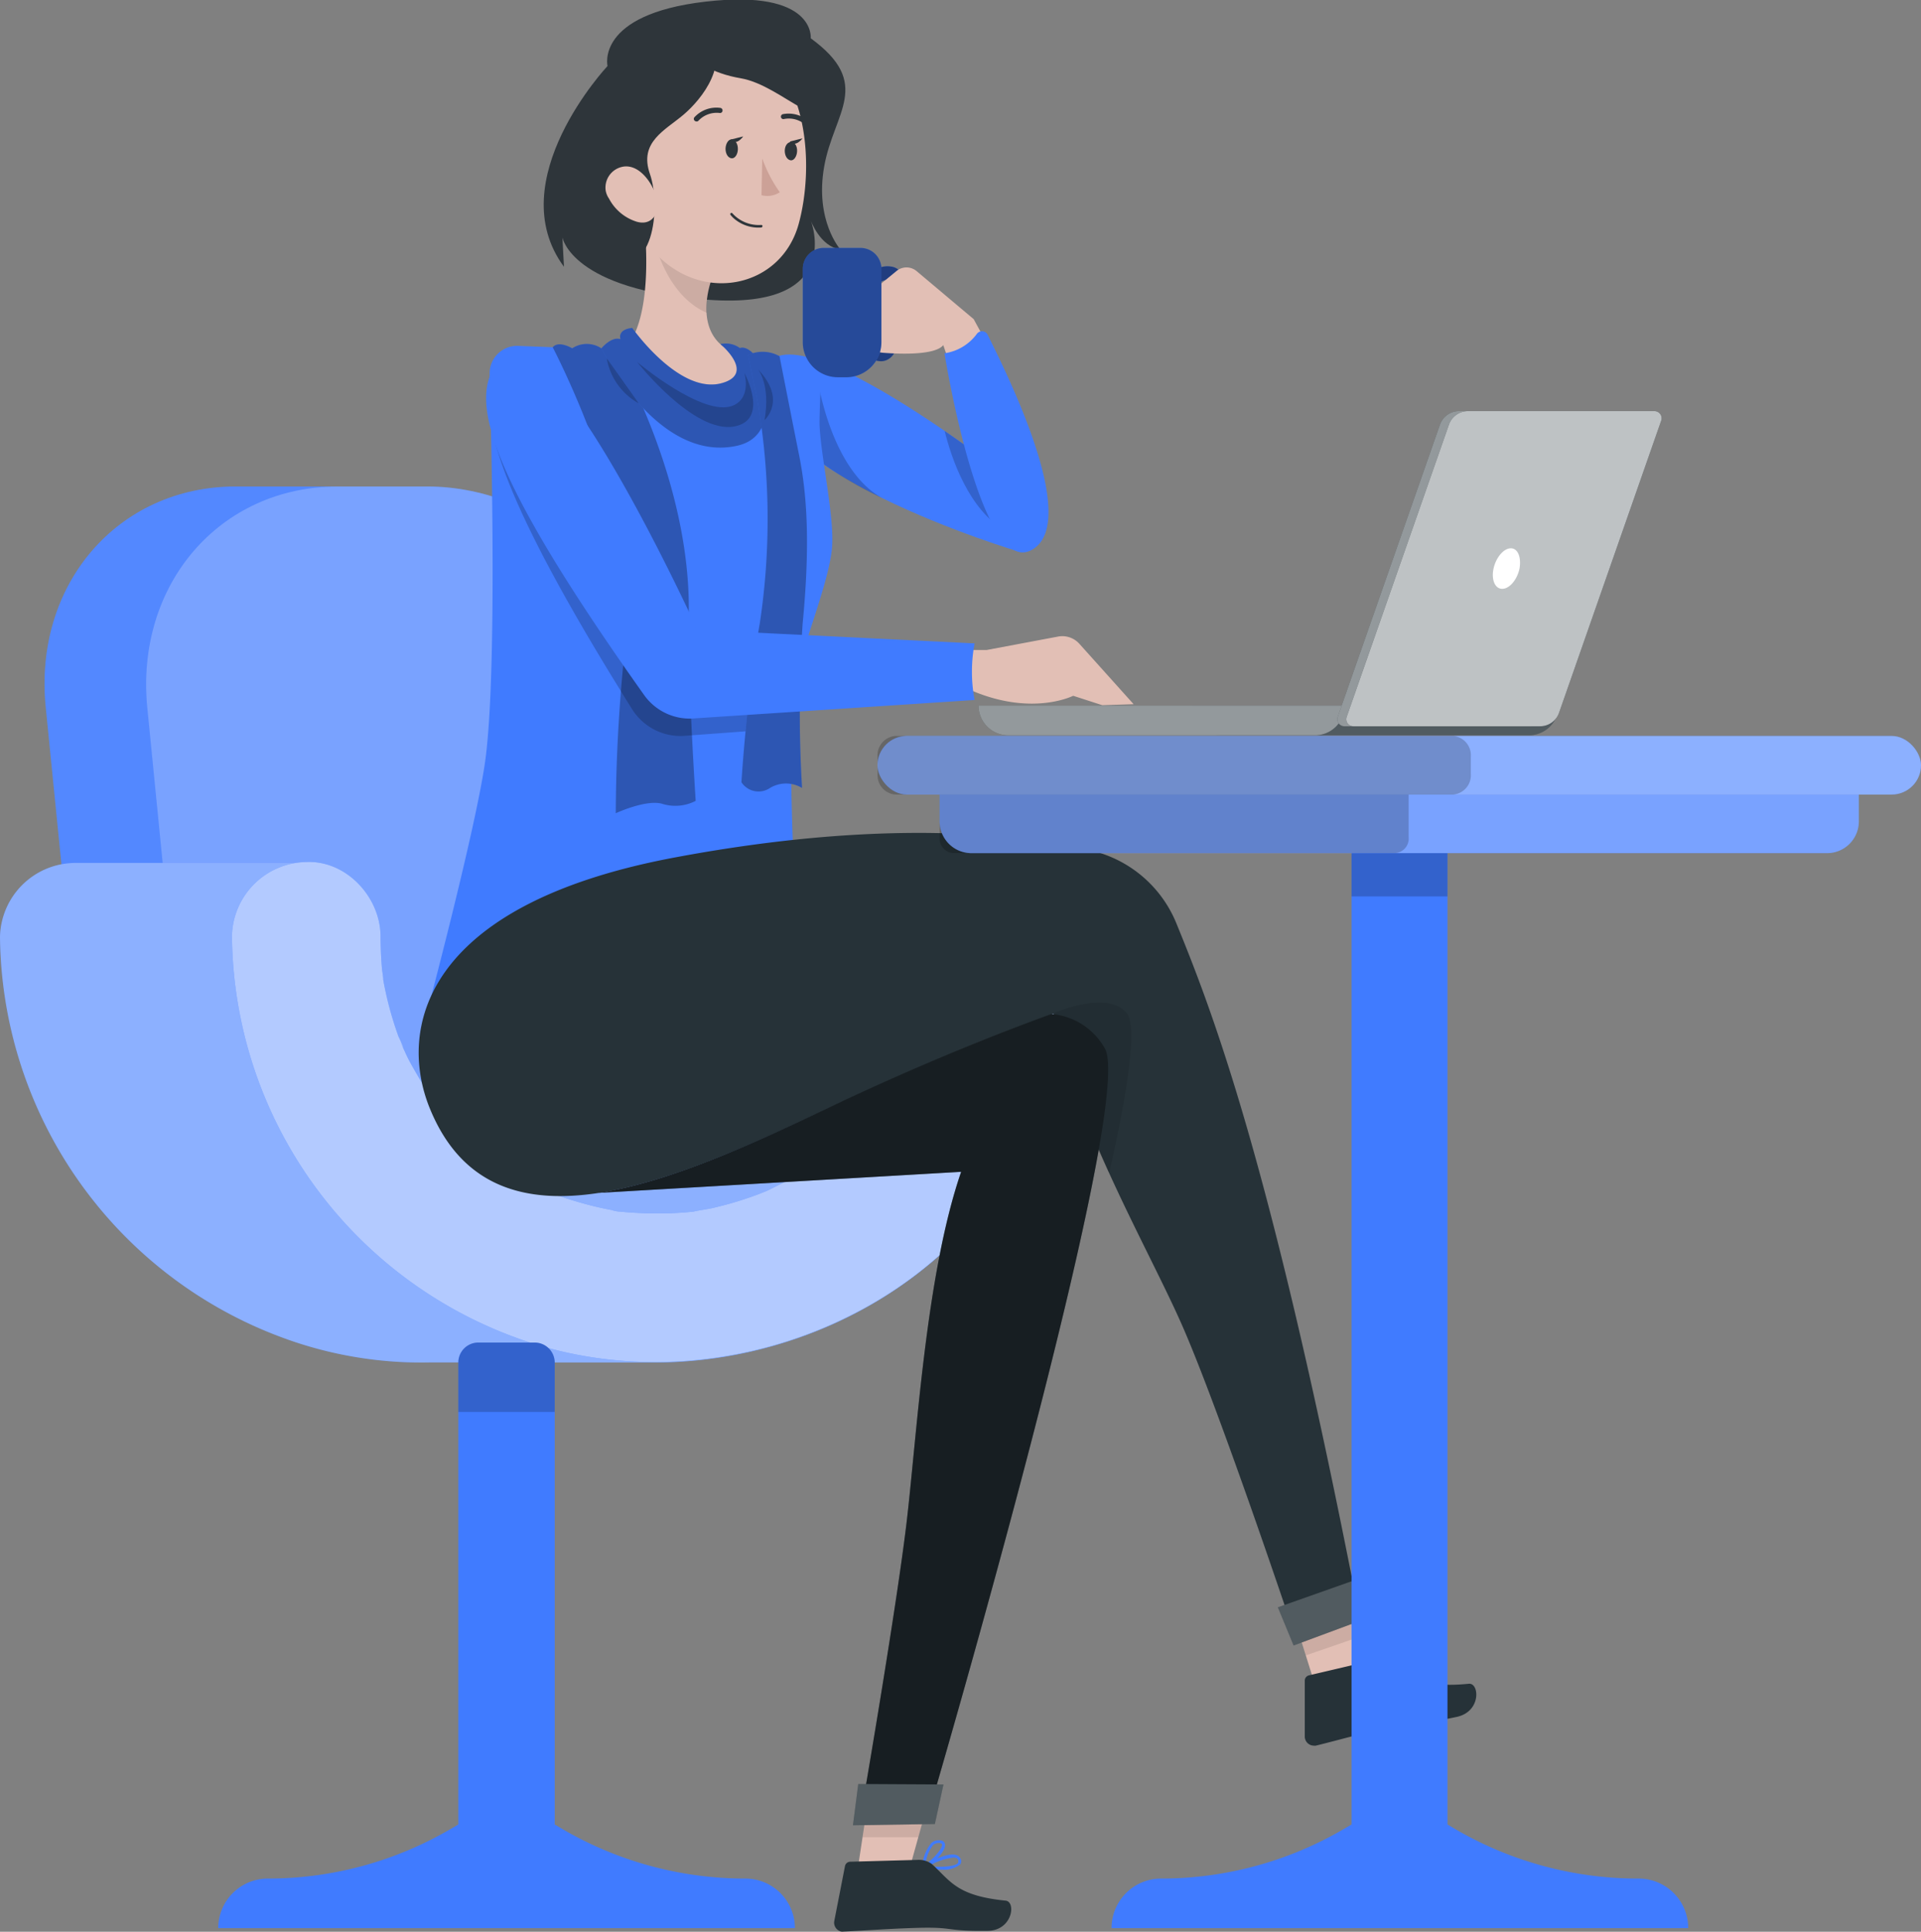 <?xml version="1.0" encoding="UTF-8"?> <svg xmlns="http://www.w3.org/2000/svg" viewBox="0 0 209.86 211.01"><rect x="0" y="0" width="209.86" height="211.01" fill="#808080" stroke="none"/> <defs> <style>.cls-1{fill:#407bff;}.cls-13,.cls-17,.cls-18,.cls-2,.cls-3,.cls-4,.cls-6{fill:#fff;}.cls-12,.cls-2{opacity:0.1;}.cls-16,.cls-3{opacity:0.3;}.cls-14,.cls-4{opacity:0.4;}.cls-5{opacity:0.6;}.cls-13,.cls-7{opacity:0.2;}.cls-8{fill:#2e353a;}.cls-17,.cls-9{opacity:0.5;}.cls-10{fill:#e2bfb5;}.cls-11{fill:#263238;}.cls-15{fill:#cca197;}.cls-18{opacity:0.7;}</style> </defs> <g id="Слой_2" data-name="Слой 2"> <g id="Device_1" data-name="Device 1"> <path class="cls-1" d="M32.31,130.54H70.08L62.26,77.3c-2-13.44-13.83-24.16-26.72-24.16H25.75C12.86,53.14,3.63,63.86,5,77.3l3,30Z"></path> <path class="cls-2" d="M32.31,130.54H70.08L62.26,77.3c-2-13.44-13.83-24.16-26.72-24.16H25.75C12.86,53.14,3.63,63.86,5,77.3l3,30Z"></path> <path class="cls-1" d="M81.21,130.54H21.36L16.09,77.3C14.77,63.86,24,53.14,36.89,53.14h9.78c12.9,0,24.76,10.72,26.73,24.16Z"></path> <path class="cls-3" d="M81.21,130.54H21.36L16.09,77.3C14.77,63.86,24,53.14,36.89,53.14h9.78c12.9,0,24.76,10.72,26.73,24.16Z"></path> <path class="cls-1" d="M71.79,148.83c13.42-.09,26.86-6,35.41-16.47a47.62,47.62,0,0,0,11-30c0-4.25-3.76-8.32-8.12-8.12H84.87a8.27,8.27,0,0,0-8.12,8.12c0,.91,0,1.83-.1,2.74,0,.51-.36,2.5-.18,1.62a45,45,0,0,1-1.3,5.36c-.21.65-.45,1.28-.69,1.91.14-.4-.53,1.16-.73,1.56a41.84,41.84,0,0,1-2.81,4.69c0,.07-.15.22-.25.37s-.35.45-.43.54c-.55.65-1.11,1.29-1.7,1.91s-1.35,1.37-2.06,2c-.32.28-.64.57-1,.84l-.81.64-1.4,1c-.72.47-1.46.92-2.21,1.34s-1.29.68-1.94,1c-1.34-.7-2.69-1.35-4-2.17-.73-.46-1.41-1-2.12-1.46,1.51,1-.44-.37-.86-.74a40.11,40.11,0,0,1-4-4.1l-.33-.41c.2.23-.61-.83-.73-1-.55-.79-1.07-1.61-1.55-2.44s-1-1.7-1.37-2.57c-.19-.39-.36-.79-.54-1.18.84,1.75,0-.18-.16-.47a37.74,37.74,0,0,1-1.58-5.71c-.09-.44-.14-.88-.24-1.32.42,1.93,0-.15,0-.51-.1-1.14-.14-2.28-.15-3.42,0-4.25-3.71-8.32-8.12-8.12H8.12A8.26,8.26,0,0,0,0,102.34a47.18,47.18,0,0,0,30.91,43.79,43.71,43.71,0,0,0,16.16,2.69Z"></path> <path class="cls-4" d="M71.79,148.83c13.42-.09,26.86-6,35.41-16.47a47.62,47.62,0,0,0,11-30c0-4.25-3.76-8.32-8.12-8.12H84.87a8.27,8.27,0,0,0-8.12,8.12c0,.91,0,1.83-.1,2.74,0,.51-.36,2.5-.18,1.62a45,45,0,0,1-1.3,5.36c-.21.65-.45,1.28-.69,1.91.14-.4-.53,1.16-.73,1.56a41.84,41.84,0,0,1-2.81,4.69c0,.07-.15.22-.25.37s-.35.45-.43.54c-.55.65-1.11,1.29-1.7,1.91s-1.35,1.37-2.06,2c-.32.28-.64.57-1,.84l-.81.64-1.4,1c-.72.47-1.46.92-2.21,1.34s-1.29.68-1.94,1c-1.34-.7-2.69-1.35-4-2.17-.73-.46-1.41-1-2.12-1.46,1.51,1-.44-.37-.86-.74a40.11,40.11,0,0,1-4-4.1l-.33-.41c.2.23-.61-.83-.73-1-.55-.79-1.07-1.61-1.55-2.44s-1-1.7-1.37-2.57c-.19-.39-.36-.79-.54-1.18.84,1.75,0-.18-.16-.47a37.74,37.74,0,0,1-1.58-5.71c-.09-.44-.14-.88-.24-1.32.42,1.93,0-.15,0-.51-.1-1.14-.14-2.28-.15-3.42,0-4.25-3.71-8.32-8.12-8.12H8.12A8.26,8.26,0,0,0,0,102.34a47.18,47.18,0,0,0,30.91,43.79,43.71,43.71,0,0,0,16.16,2.69Z"></path> <path class="cls-1" d="M102,102.34c0,.91,0,1.83-.1,2.74,0,.57-.44,3-.1,1.19a46,46,0,0,1-1.39,5.79c-.27.83-.57,1.64-.89,2.46.65-1.67-.28.53-.52,1a41.92,41.92,0,0,1-2.82,4.69c-.14.22-.94,1.34-.31.48s-.2.23-.36.43c-.56.65-1.12,1.29-1.71,1.91s-1.35,1.37-2.06,2l-1,.84c-.17.15-1.6,1.24-.68.57.75-.55-1.27.86-1.54,1-.72.47-1.45.92-2.2,1.34s-1.53.8-2.3,1.18c-.23.12-1.5.68-.51.25s-.64.24-.85.31A38.5,38.5,0,0,1,77.65,132c-.55.11-3,.48-1.14.26q-1.68.21-3.39.27a43.33,43.33,0,0,1-5.46-.19c-.43,0-1.5-.33.15,0-.43-.09-.88-.14-1.31-.23-1-.19-1.94-.42-2.9-.69s-1.68-.49-2.5-.79c-.41-.14-.81-.32-1.23-.45-1.11-.35,1.17.62.15.06-1.61-.89-3.27-1.63-4.82-2.62-.73-.46-1.41-1-2.12-1.46,1.51,1-.44-.37-.86-.74a40.11,40.11,0,0,1-4-4.1l-.81-1c1.22,1.52-.09-.18-.25-.42-.55-.79-1.07-1.61-1.55-2.44s-1-1.7-1.37-2.57c-.19-.39-.36-.79-.54-1.18.84,1.75,0-.18-.16-.47a37.74,37.74,0,0,1-1.58-5.71c-.09-.44-.14-.88-.24-1.32.42,1.93,0-.15,0-.51-.1-1.14-.14-2.28-.15-3.42,0-4.25-3.71-8.32-8.12-8.12a8.26,8.26,0,0,0-8.11,8.12,47.17,47.17,0,0,0,30.91,43.79c17.65,6.59,39.09.82,51-13.77a47.62,47.62,0,0,0,11-30c0-4.25-3.76-8.32-8.12-8.12a8.26,8.26,0,0,0-8.11,8.12Z"></path> <g class="cls-5"> <path class="cls-6" d="M102,102.34c0,.91,0,1.83-.1,2.74,0,.57-.44,3-.1,1.19a46,46,0,0,1-1.39,5.79c-.27.83-.57,1.64-.89,2.46.65-1.67-.28.53-.52,1a41.92,41.92,0,0,1-2.82,4.69c-.14.22-.94,1.34-.31.48s-.2.23-.36.43c-.56.65-1.12,1.29-1.71,1.91s-1.35,1.37-2.06,2l-1,.84c-.17.15-1.6,1.24-.68.57.75-.55-1.27.86-1.54,1-.72.47-1.45.92-2.2,1.34s-1.53.8-2.3,1.18c-.23.12-1.5.68-.51.25s-.64.24-.85.31A38.5,38.5,0,0,1,77.65,132c-.55.11-3,.48-1.14.26q-1.68.21-3.39.27a43.33,43.33,0,0,1-5.46-.19c-.43,0-1.5-.33.15,0-.43-.09-.88-.14-1.31-.23-1-.19-1.94-.42-2.9-.69s-1.68-.49-2.5-.79c-.41-.14-.81-.32-1.23-.45-1.11-.35,1.17.62.15.06-1.61-.89-3.27-1.63-4.82-2.62-.73-.46-1.41-1-2.12-1.46,1.51,1-.44-.37-.86-.74a40.11,40.11,0,0,1-4-4.1l-.81-1c1.22,1.52-.09-.18-.25-.42-.55-.79-1.07-1.61-1.55-2.44s-1-1.7-1.37-2.57c-.19-.39-.36-.79-.54-1.18.84,1.75,0-.18-.16-.47a37.74,37.74,0,0,1-1.58-5.71c-.09-.44-.14-.88-.24-1.32.42,1.93,0-.15,0-.51-.1-1.14-.14-2.28-.15-3.42,0-4.25-3.71-8.32-8.12-8.12a8.26,8.26,0,0,0-8.11,8.12,47.17,47.17,0,0,0,30.91,43.79c17.65,6.59,39.09.82,51-13.77a47.62,47.62,0,0,0,11-30c0-4.25-3.76-8.32-8.12-8.12a8.26,8.26,0,0,0-8.11,8.12Z"></path> </g> <path class="cls-1" d="M61.53,199.84l-.93-.55V148.83a2.19,2.19,0,0,0-2.18-2.18H52.25a2.18,2.18,0,0,0-2.18,2.18v50.46l-.94.55a39.51,39.51,0,0,1-19.87,5.36h0a5.42,5.42,0,0,0-5.42,5.41h63a5.41,5.41,0,0,0-5.41-5.41h0A39.57,39.57,0,0,1,61.53,199.84Z"></path> <path class="cls-7" d="M60.6,154.23v-5.4a2.19,2.19,0,0,0-2.18-2.18H52.25a2.18,2.18,0,0,0-2.18,2.18v5.4Z"></path> <path class="cls-8" d="M66.37,7.21s-11.73,12.5-4.76,21.93l-.17-3.2s1,5.74,16,6.81,11.13-8.68,11.13-8.68,1,2.86,3.24,3.18c0,0-2.82-3.14-1.77-9.07s5.37-9-1.47-14c0,0,.56-5.4-11.5-4S66.37,7.21,66.37,7.21Z"></path> <path class="cls-1" d="M96,39.44c-2.13-.26-3.49-3.3-3.2-5.64s2.36-5,4.49-4.69a1.57,1.57,0,0,1,1.11.61c.62.8.43,2.11.2,3.78,0,.32-.09.66-.13,1s-.09.69-.12,1c-.18,1.67-.33,3-1.12,3.61A1.56,1.56,0,0,1,96,39.44Zm1.11-8.89c-.84-.1-2.59,1.24-2.86,3.43s1.09,3.91,1.93,4c.11,0,.14,0,.15,0,.31-.25.45-1.57.57-2.63,0-.33.07-.67.12-1s.09-.7.14-1c.15-1,.33-2.37.09-2.68C97.22,30.59,97.2,30.57,97.09,30.55Z"></path> <g class="cls-9"> <path d="M96,39.44c-2.13-.26-3.49-3.3-3.2-5.64s2.36-5,4.49-4.69a1.57,1.57,0,0,1,1.11.61c.62.8.43,2.11.2,3.78,0,.32-.09.66-.13,1s-.09.69-.12,1c-.18,1.67-.33,3-1.12,3.61A1.56,1.56,0,0,1,96,39.44Zm1.11-8.89c-.84-.1-2.59,1.24-2.86,3.43s1.09,3.91,1.93,4c.11,0,.14,0,.15,0,.31-.25.45-1.57.57-2.63,0-.33.07-.67.12-1s.09-.7.14-1c.15-1,.33-2.37.09-2.68C97.22,30.59,97.2,30.57,97.09,30.55Z"></path> </g> <path class="cls-1" d="M112.9,54.22S85.84,32.5,83.55,40.49c-3,10.68,27.84,19.79,27.84,19.79S114.26,60.77,112.9,54.22Z"></path> <path class="cls-7" d="M109.89,58c2.69,1.5,2.3-1.61,1.2-5.18-1.76-1.36-4.64-3.51-7.89-5.74C103.92,50,105.83,55.73,109.89,58Z"></path> <path class="cls-7" d="M89,41l-1.57,2.5v5.29a43.07,43.07,0,0,0,8.93,5.61h0c-5.58-3.1-7-12.78-7-12.78Z"></path> <path class="cls-1" d="M56.55,37.78a3,3,0,0,0-3.06,3.07c.24,8.61.77,32.56-.44,41.95-.93,7.28-6.61,28.59-6.61,28.59L86.67,93.45s-.58-13.38,0-17.79c.53-4.08,3.9-11.79,4.23-15.88.27-3.38-1.27-10.1-1.37-13.49,0-1.22.1-3.77.2-5.48A1.68,1.68,0,0,0,88.12,39Z"></path> <polygon class="cls-10" points="146.48 170.32 149.22 182.14 143.48 183.47 140.04 172.46 146.48 170.32"></polygon> <path class="cls-1" d="M151,182.1a.18.18,0,0,1-.16-.1.17.17,0,0,1,0-.18c.09-.08,2.08-1.9,3.24-1.85a.88.88,0,0,1,.57.25.59.59,0,0,1,.16.67c-.19.41-1,.75-1.81.94A11.76,11.76,0,0,1,151,182.1Zm.45-.32c1.25-.13,2.9-.52,3.11-1,0-.06.05-.17-.11-.33a.44.44,0,0,0-.35-.15.82.82,0,0,0-.31,0A7.31,7.31,0,0,0,151.45,181.78Z"></path> <path class="cls-1" d="M150.91,182.11a.17.17,0,0,1-.1-.13,4.53,4.53,0,0,1,.44-2.76,1.2,1.2,0,0,1,.81-.46c.43-.06.62.13.67.3.31.71-.94,2.49-1.65,3l-.06,0A.14.14,0,0,1,150.91,182.11Zm1.11-3a.8.8,0,0,0-.49.31,3.78,3.78,0,0,0-.42,2.21c.71-.67,1.49-2,1.34-2.45,0,0-.06-.14-.34-.1l-.09,0Z"></path> <path class="cls-11" d="M150.12,181.33,143,183a.59.59,0,0,0-.46.57l0,6.11a1,1,0,0,0,1,1,.76.76,0,0,0,.21,0c2.56-.63,4.82-1.29,8-2,3.79-.86,2.93-.19,7.39-1.14,2.69-.57,2.49-3.73,1.32-3.62-5.35.53-6.25-.92-8.68-2.33A2.36,2.36,0,0,0,150.12,181.33Z"></path> <polygon class="cls-12" points="148.45 178.82 146.48 170.32 140.04 172.46 142.66 180.82 148.45 178.82"></polygon> <path class="cls-11" d="M47,121.18c-3.55-8.53-1.06-22.32,26.73-27.52,22.81-4.28,37.65-2.58,45.45-.76a13.33,13.33,0,0,1,9.35,8c3.93,9.61,10.22,25.82,19.57,73.52l-7.06,3s-7.72-23.06-11.82-32.47c-3.7-8.48-11.65-21.88-14.12-34.23,0,0-10.92,3.83-24.17,10.14C74.29,128.72,54,138.11,47,121.18Z"></path> <polygon class="cls-11" points="139.6 175.57 141.32 179.74 149.22 176.81 148.4 172.46 139.6 175.57"></polygon> <polygon class="cls-13" points="139.6 175.57 141.32 179.74 149.22 176.81 148.4 172.46 139.6 175.57"></polygon> <path class="cls-12" d="M114.85,110.76l.22-.08a83.08,83.08,0,0,0,6.09,17.45c1.49-6.46,3.27-15.6,2-17.37-2.09-2.8-8.26,0-8.26,0Z"></path> <polygon class="cls-10" points="95.55 191.98 93.75 203.84 99.44 203.84 102.61 192.46 95.55 191.98"></polygon> <path class="cls-1" d="M100.91,204.09a.2.2,0,0,1-.14-.13.17.17,0,0,1,.08-.17c.1-.06,2.4-1.46,3.53-1.18a.77.77,0,0,1,.51.35.6.6,0,0,1,0,.7,2.85,2.85,0,0,1-2,.56A11.82,11.82,0,0,1,100.91,204.09Zm.51-.23c1.25.12,2.94.06,3.24-.38,0-.06.08-.16,0-.35a.42.42,0,0,0-.32-.21.77.77,0,0,0-.3,0A7,7,0,0,0,101.42,203.86Z"></path> <path class="cls-1" d="M100.82,204.08a.14.14,0,0,1-.07-.14,4.48,4.48,0,0,1,1-2.63,1.18,1.18,0,0,1,.88-.29c.44,0,.58.25.6.43.16.75-1.41,2.25-2.2,2.62a.06.06,0,0,1-.07,0A.14.14,0,0,1,100.82,204.08Zm1.68-2.76a.86.86,0,0,0-.55.21,3.81,3.81,0,0,0-.83,2.09c.82-.52,1.84-1.68,1.79-2.14,0,0,0-.15-.32-.17Z"></path> <path class="cls-11" d="M100.2,203.16l-7.33.2a.59.59,0,0,0-.56.48l-1.17,6a1,1,0,0,0,.77,1.15.75.75,0,0,0,.21,0c2.64-.12,5-.32,8.27-.41,3.88-.1,2.91.39,7.47.33,2.75,0,3.17-3.18,2-3.3-5.35-.53-6-2.12-8.06-4A2.43,2.43,0,0,0,100.2,203.16Z"></path> <polygon class="cls-12" points="100.32 200.68 102.61 192.46 95.55 191.98 94.23 200.68 100.32 200.68"></polygon> <path class="cls-11" d="M120.72,114.56a7.4,7.4,0,0,0-5.87-3.8c-1.58.57-11.78,4.26-23.95,10.06-8.28,3.94-17.48,8.25-25.49,9.48h0L105,128c-3.89,11.3-4.83,28.94-6,38.64-1.14,9.41-4.59,29.47-4.59,29.47H102S124.07,120.74,120.72,114.56Z"></path> <path class="cls-14" d="M120.72,114.56a7.4,7.4,0,0,0-5.87-3.8c-1.58.57-11.78,4.26-23.95,10.06-8.28,3.94-17.48,8.25-25.49,9.48h0L105,128c-3.89,11.3-4.83,28.94-6,38.64-1.14,9.41-4.59,29.47-4.59,29.47H102S124.07,120.74,120.72,114.56Z"></path> <polygon class="cls-11" points="93.76 194.87 93.18 199.38 102.13 199.24 103.07 194.92 93.76 194.87"></polygon> <polygon class="cls-13" points="93.76 194.87 93.18 199.38 102.13 199.24 103.07 194.92 93.76 194.87"></polygon> <path class="cls-10" d="M108,37.86l-1.63-3-6.24-5.25a1.72,1.72,0,0,0-2.2,0l-3.14,2.58a1.71,1.71,0,0,0-.59,1.67l.67,3.3a1.71,1.71,0,0,0,1.55,1.37c2,.16,5.74.27,6.63-.83l.93,2.73Z"></path> <path class="cls-1" d="M90,27.08h4a2.29,2.29,0,0,1,2.29,2.29v8a3.84,3.84,0,0,1-3.84,3.84h-.91a3.84,3.84,0,0,1-3.84-3.84v-8A2.29,2.29,0,0,1,90,27.08Z"></path> <path class="cls-14" d="M90,27.08h4a2.29,2.29,0,0,1,2.29,2.29v8a3.84,3.84,0,0,1-3.84,3.84h-.91a3.84,3.84,0,0,1-3.84-3.84v-8A2.29,2.29,0,0,1,90,27.08Z"></path> <path class="cls-10" d="M70.35,24c.46,4.27.62,12-2.56,14.57a48.84,48.84,0,0,0,10.26,7.29c5-3.45,2.78-7.14,2.78-7.14-4-1.13-4.16-5-3.11-8.18Z"></path> <path class="cls-12" d="M77.72,30.57l-5-4.46-1.12.55s1.27,5.64,5.62,7.51A10,10,0,0,1,77.72,30.57Z"></path> <path class="cls-10" d="M68,13.86c.21,7.05.14,10,3.57,13.76,5.16,5.6,13.76,3.82,15.68-3.15,1.72-6.26,1.1-16.72-5.68-19.75A9.62,9.62,0,0,0,68,13.86Z"></path> <path class="cls-8" d="M74.18,1.25c-1.66,1.76.43,6.23,6.74,7.3,4.75.82,9.48,7.22,10.26,1.66C91.93,5.16,80.68.06,74.18,1.25Z"></path> <path class="cls-8" d="M77.24,3.53c2.67,3.24-.54,7.28-2.57,9S69.78,15.52,71,19s.52,12.06-5.1,9.23-3-12.71-.26-16.89S74.05-.32,77.24,3.53Z"></path> <path class="cls-15" d="M83.27,17.31A15.32,15.32,0,0,0,85.19,21a2.47,2.47,0,0,1-2,.32Z"></path> <path class="cls-8" d="M76,13.25a.21.21,0,0,1-.12-.07.27.27,0,0,1,0-.39h0a3.26,3.26,0,0,1,2.84-1,.28.28,0,0,1,.21.33.27.27,0,0,1-.32.22,2.73,2.73,0,0,0-2.33.87A.27.27,0,0,1,76,13.25Z"></path> <path class="cls-8" d="M88.16,13.75a.29.29,0,0,1-.12-.07A2.74,2.74,0,0,0,85.66,13a.27.27,0,0,1-.34-.19h0a.28.28,0,0,1,.21-.34,3.28,3.28,0,0,1,2.89.85.27.27,0,0,1,0,.39.28.28,0,0,1-.29.09Z"></path> <path class="cls-8" d="M79.26,16.24c0,.56.27,1,.65,1.05s.69-.43.7-1-.27-1-.64-1.06S79.28,15.66,79.26,16.24Z"></path> <path class="cls-8" d="M85.73,16.45c0,.57.27,1,.64,1.06s.69-.44.71-1-.26-1-.64-1S85.75,15.87,85.73,16.45Z"></path> <path class="cls-8" d="M86.28,15.46l1.39-.35S86.92,16.16,86.28,15.46Z"></path> <path class="cls-8" d="M79.81,15.25l1.38-.35S80.45,16,79.81,15.25Z"></path> <path class="cls-1" d="M65.7,38.05a2.89,2.89,0,0,0-3.19,0s-1.46-.9-2.13-.12c0,0,9.54,18.19,8.15,30.61a176,176,0,0,0-1.26,20.29s3.44-1.59,5.16-1A4.83,4.83,0,0,0,76,87.48s-.9-13.76-.76-20.19c.33-14.77-7.9-28.69-7.9-28.69Z"></path> <path class="cls-16" d="M65.7,38.05a2.89,2.89,0,0,0-3.19,0s-1.46-.9-2.13-.12c0,0,9.54,18.19,8.15,30.61a176,176,0,0,0-1.26,20.29s3.44-1.59,5.16-1A4.83,4.83,0,0,0,76,87.48s-.9-13.76-.76-20.19c.33-14.77-7.9-28.69-7.9-28.69Z"></path> <path class="cls-8" d="M80.16,23.85a4.08,4.08,0,0,0,3,1,.16.16,0,0,0,.14-.14.13.13,0,0,0-.13-.14h0A3.88,3.88,0,0,1,80,23.29a.14.14,0,0,0-.18,0h0a.14.14,0,0,0,0,.2A3.23,3.23,0,0,0,80.16,23.85Z"></path> <path class="cls-1" d="M103.18,38.59s4,25.1,9.71,21.37c5-3.21-2.72-18.83-5-23.4a.69.69,0,0,0-1.18-.08A5.33,5.33,0,0,1,103.18,38.59Z"></path> <path class="cls-1" d="M69.07,35.82s5.21,7.43,9.89,6c3.56-1.07-.25-4.23-.25-4.23a2.6,2.6,0,0,1,2.12.43s.71-.35,1.69.87c0,0,3.78,8.61-2.09,9.82C71.69,50.54,65.7,38.05,65.7,38.05s1.09-1.34,2.09-1C67.79,37.09,67.35,36,69.07,35.82Z"></path> <path class="cls-16" d="M69.07,35.82s5.21,7.43,9.89,6c3.56-1.07-.25-4.23-.25-4.23a2.6,2.6,0,0,1,2.12.43s.71-.35,1.69.87c0,0,3.78,8.61-2.09,9.82C71.69,50.54,65.7,38.05,65.7,38.05s1.09-1.34,2.09-1C67.79,37.09,67.35,36,69.07,35.82Z"></path> <path class="cls-7" d="M87.38,74.38l-13.45-.63L55.72,39l-.2.14a5.72,5.72,0,0,0-2,3.88c0,.86,0,1.79.06,2.81.77,5.54,5,14.9,15.47,31.63a6.25,6.25,0,0,0,5.53,2.93l12.77-.94C87.35,77.86,87.35,76.13,87.38,74.38Z"></path> <path class="cls-7" d="M69.6,39.54s7.24,6.09,10.46,4.77c2.09-.86,1.26-3.57,1.26-3.57s2.8,5.15-1.14,5.85C75.75,47.37,69.6,39.54,69.6,39.54Z"></path> <path class="cls-7" d="M66.28,39.13l3.5,4.93A7,7,0,0,1,66.28,39.13Z"></path> <path class="cls-1" d="M81.72,38.78a3.78,3.78,0,0,1,3.44.13s1.29,6.57,2.15,10.87,1.21,9.72.37,18.39a143.69,143.69,0,0,0-.06,17.9,3.4,3.4,0,0,0-3.5,0A2.23,2.23,0,0,1,81,85.45s.51-8.87,2-17.34a76.2,76.2,0,0,0-.19-24Z"></path> <path class="cls-16" d="M81.72,38.78a3.78,3.78,0,0,1,3.44.13s1.29,6.57,2.15,10.87,1.21,9.72.37,18.39a143.69,143.69,0,0,0-.06,17.9,3.4,3.4,0,0,0-3.5,0A2.23,2.23,0,0,1,81,85.45s.51-8.87,2-17.34a76.2,76.2,0,0,0-.19-24Z"></path> <path class="cls-7" d="M82.83,40.37s1.37,1.68.69,5.52C83.52,45.89,86,43.72,82.83,40.37Z"></path> <path class="cls-10" d="M66.53,21.69a5.14,5.14,0,0,0,3,2.52c1.73.52,2.63-1,2.18-2.67-.4-1.48-1.79-3.55-3.54-3.35a2.32,2.32,0,0,0-2,2.64A2.17,2.17,0,0,0,66.53,21.69Z"></path> <path class="cls-10" d="M105.2,71h2.59l7.82-1.47a2.5,2.5,0,0,1,2.33.82l5.9,6.57-3.42.11L117.24,76s-4.62,2.36-11.5-.75Z"></path> <path class="cls-1" d="M76.18,68.79s-15.91-35-21.34-29.69c-3.76,3.68-2.57,11.33,15.52,36.81A6.12,6.12,0,0,0,76,78.46l30.47-2a16.59,16.59,0,0,1,0-6.18Z"></path> <path class="cls-1" d="M159.06,199.84l-.93-.55V92.52A2.19,2.19,0,0,0,156,90.34h-6.17a2.18,2.18,0,0,0-2.18,2.18V199.29l-.94.55a39.51,39.51,0,0,1-19.87,5.36h0a5.41,5.41,0,0,0-5.41,5.41h63a5.41,5.41,0,0,0-5.41-5.41h0A39.57,39.57,0,0,1,159.06,199.84Z"></path> <path class="cls-7" d="M158.13,97.92v-5.4A2.19,2.19,0,0,0,156,90.34h-6.17a2.18,2.18,0,0,0-2.18,2.18v5.4Z"></path> <path class="cls-1" d="M102.65,86.79H203.07a0,0,0,0,1,0,0v2.93a3.47,3.47,0,0,1-3.47,3.47H106.12a3.47,3.47,0,0,1-3.47-3.47V86.79A0,0,0,0,1,102.65,86.79Z"></path> <path class="cls-3" d="M102.65,86.79H203.07a0,0,0,0,1,0,0v2.93a3.47,3.47,0,0,1-3.47,3.47H106.12a3.47,3.47,0,0,1-3.47-3.47V86.79A0,0,0,0,1,102.65,86.79Z"></path> <rect class="cls-1" x="95.86" y="80.39" width="114" height="6.4" rx="3.2"></rect> <rect class="cls-4" x="95.86" y="80.39" width="114" height="6.4" rx="3.2"></rect> <path class="cls-7" d="M153.89,91.47V86.79H102.65v4.68a1.59,1.59,0,0,0,1.43,1.71h48.38A1.59,1.59,0,0,0,153.89,91.47Z"></path> <path class="cls-7" d="M160.68,84.51V82.67a2.12,2.12,0,0,0-1.9-2.28h-61a2.12,2.12,0,0,0-1.91,2.28v1.84a2.12,2.12,0,0,0,1.91,2.28h61A2.12,2.12,0,0,0,160.68,84.51Z"></path> <path class="cls-11" d="M167,80.32H133.53a3.25,3.25,0,0,1-3.26-3.25h40A3.25,3.25,0,0,1,167,80.32Z"></path> <path class="cls-13" d="M167,80.32H133.53a3.25,3.25,0,0,1-3.26-3.25h40A3.25,3.25,0,0,1,167,80.32Z"></path> <path class="cls-11" d="M143.61,80.32H110.16a3.25,3.25,0,0,1-3.26-3.25h40A3.25,3.25,0,0,1,143.61,80.32Z"></path> <path class="cls-17" d="M143.61,80.32H110.16a3.25,3.25,0,0,1-3.26-3.25h40A3.25,3.25,0,0,1,143.61,80.32Z"></path> <path class="cls-11" d="M167.25,79.33h-20.4a.77.77,0,0,1-.72-1l11.18-31.95a2.2,2.2,0,0,1,2.07-1.47h20.39a.77.77,0,0,1,.73,1l-11.18,32A2.2,2.2,0,0,1,167.25,79.33Z"></path> <path class="cls-17" d="M167.25,79.33h-20.4a.77.77,0,0,1-.72-1l11.18-31.95a2.2,2.2,0,0,1,2.07-1.47h20.39a.77.77,0,0,1,.73,1l-11.18,32A2.2,2.2,0,0,1,167.25,79.33Z"></path> <path class="cls-11" d="M168.23,79.33H147.84a.77.77,0,0,1-.73-1l11.18-31.95a2.2,2.2,0,0,1,2.07-1.47h20.4a.78.78,0,0,1,.73,1l-11.19,32A2.19,2.19,0,0,1,168.23,79.33Z"></path> <path class="cls-18" d="M168.23,79.33H147.84a.77.77,0,0,1-.73-1l11.18-31.95a2.2,2.2,0,0,1,2.07-1.47h20.4a.78.78,0,0,1,.73,1l-11.19,32A2.19,2.19,0,0,1,168.23,79.33Z"></path> <path class="cls-6" d="M166,62.11c-.26,1.22-1.1,2.21-1.89,2.21s-1.21-1-.95-2.21,1.11-2.22,1.89-2.22S166.21,60.88,166,62.11Z"></path> </g> </g> </svg> 